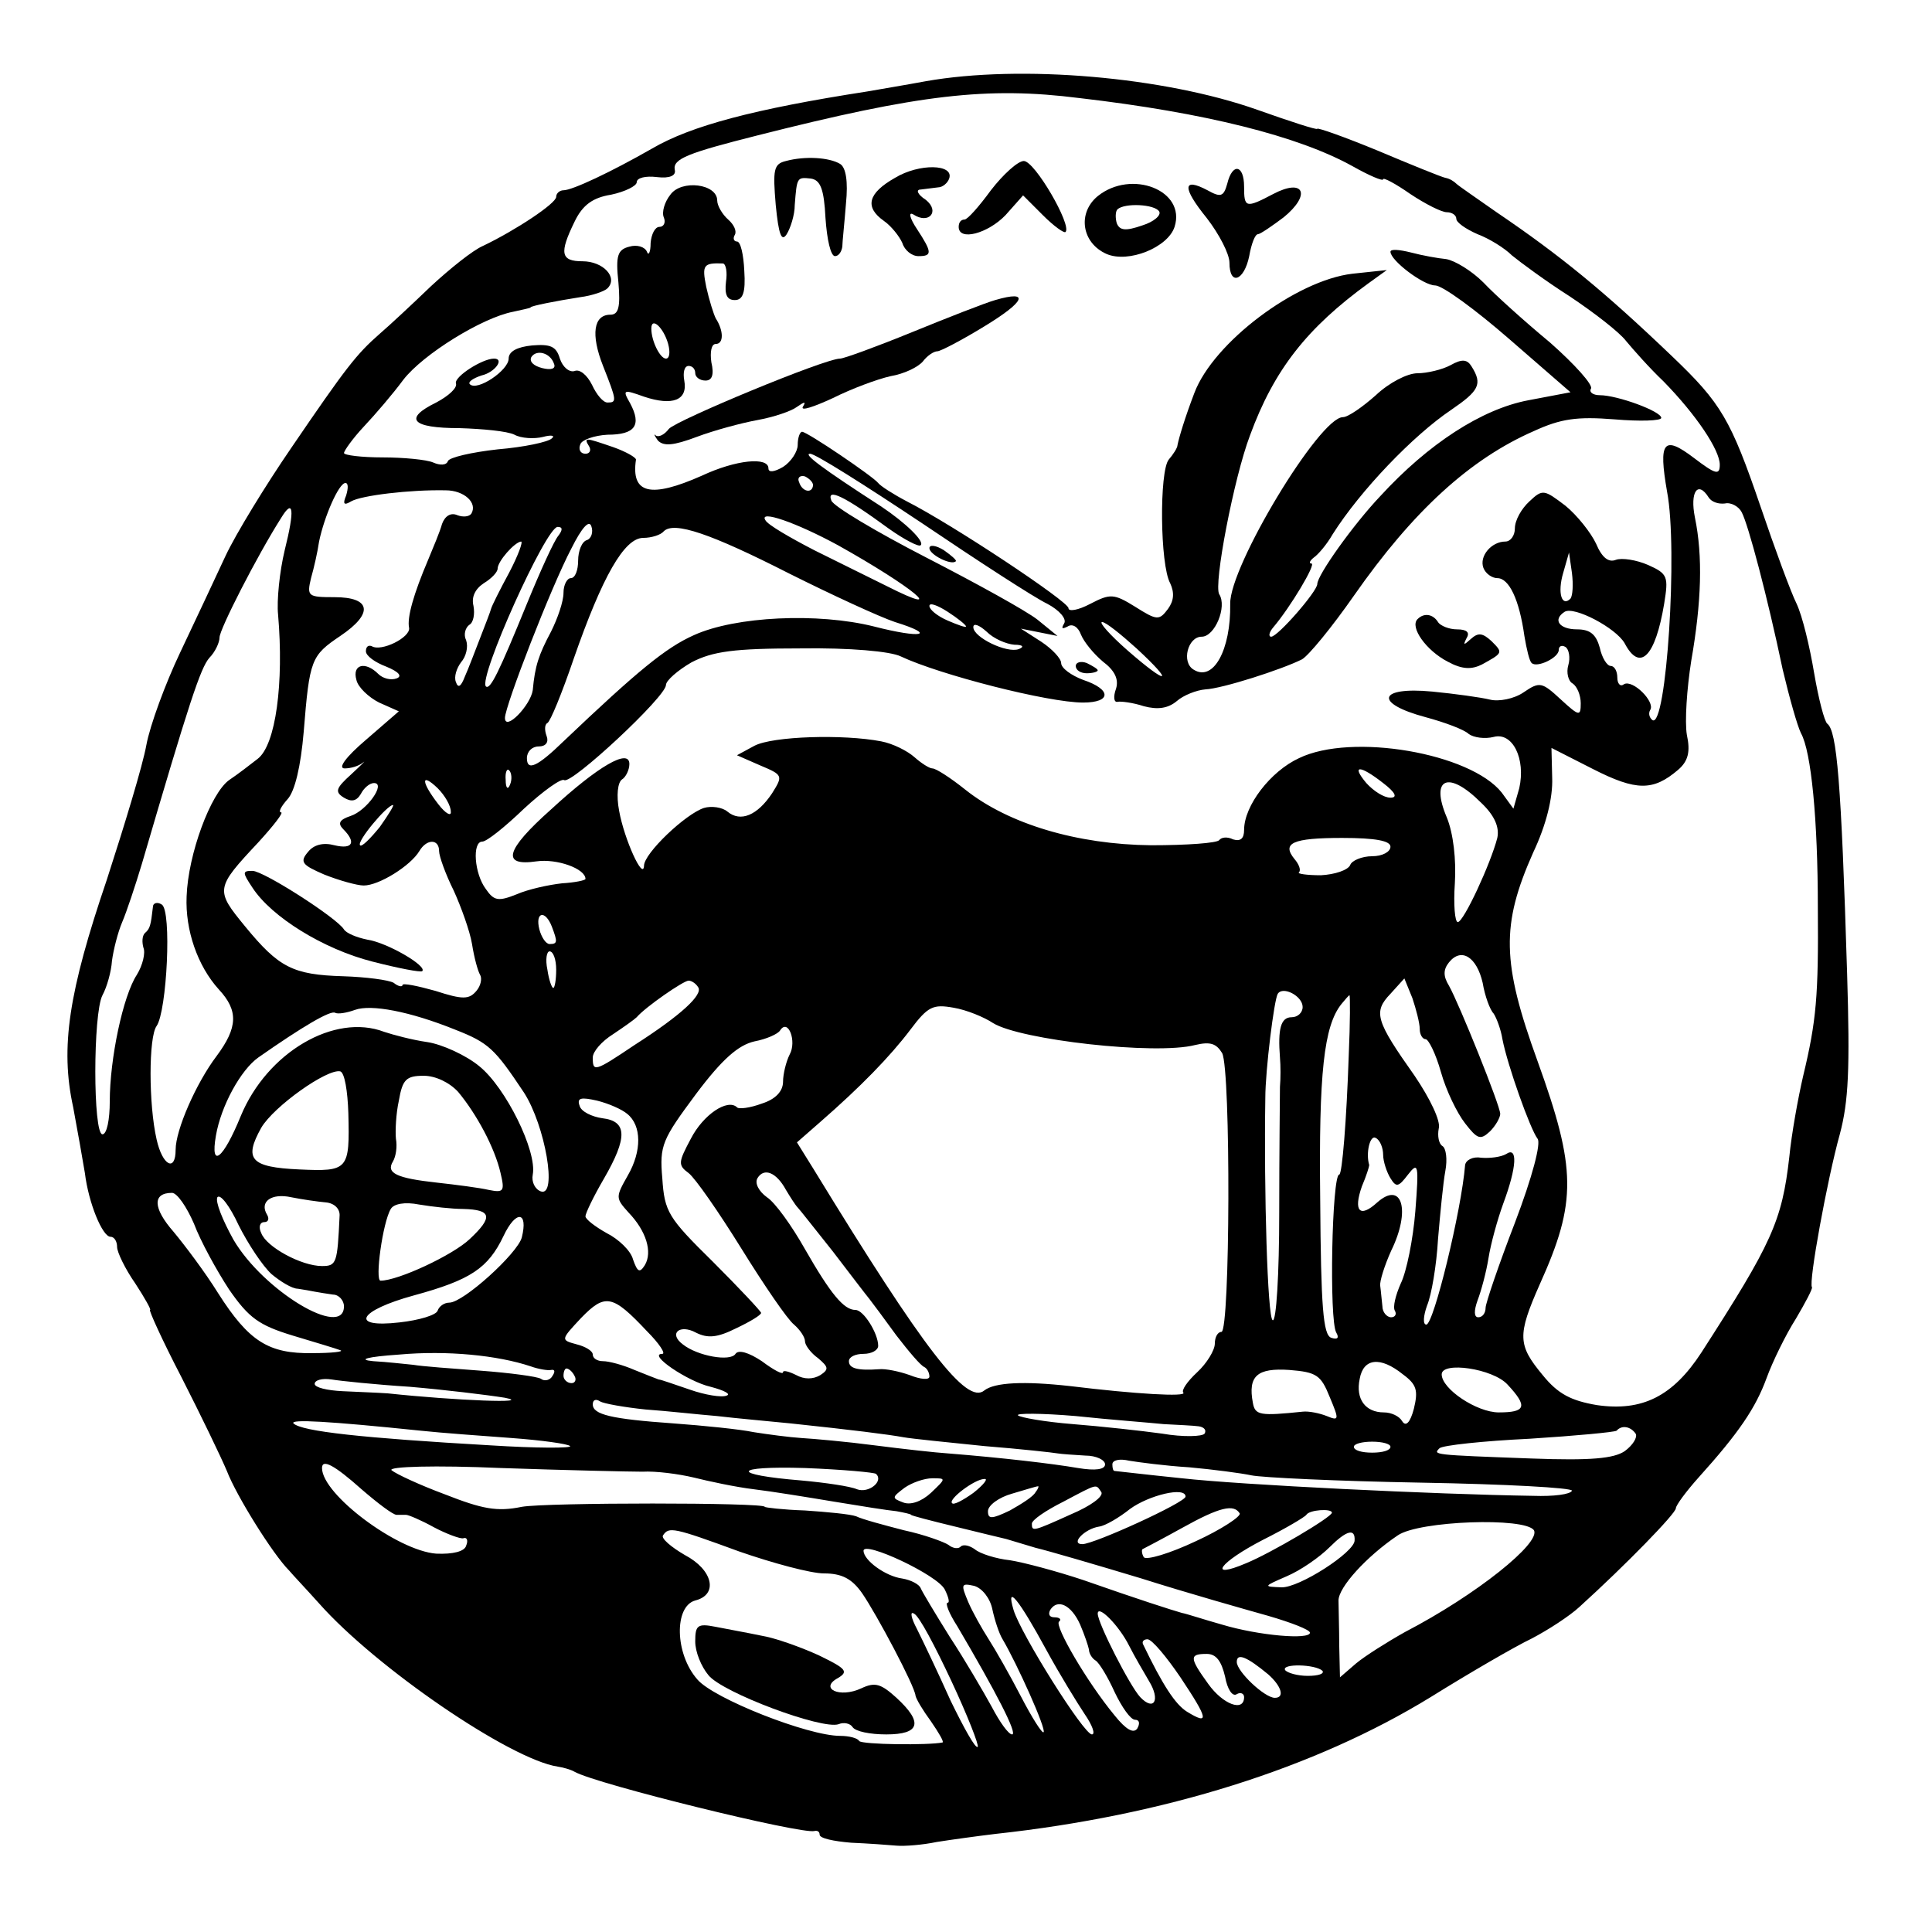 <?xml version="1.0" standalone="no"?>
<!DOCTYPE svg PUBLIC "-//W3C//DTD SVG 20010904//EN"
 "http://www.w3.org/TR/2001/REC-SVG-20010904/DTD/svg10.dtd">
<svg version="1.0" xmlns="http://www.w3.org/2000/svg"
 width="264pt" height="264pt" viewBox="0 0 264 264"
 preserveAspectRatio="xMidYMid meet">
<g transform="translate(0,264) scale(0.1,-0.1)"
fill="#000000" stroke="none">
<path d="M1265 2529 c-27 -5 -63 -11 -80 -14 -155 -24 -241 -47 -294 -78 -56
-32 -109 -57 -121 -57 -5 0 -10 -4 -10 -9 0 -9 -56 -46 -100 -67 -14 -6 -45
-31 -71 -55 -25 -24 -56 -53 -70 -65 -32 -28 -46 -46 -121 -156 -35 -51 -76
-118 -90 -148 -14 -30 -42 -90 -62 -132 -20 -42 -41 -99 -46 -126 -5 -28 -30
-110 -54 -184 -52 -153 -64 -229 -46 -311 6 -32 13 -72 16 -90 5 -41 24 -87
35 -87 5 0 9 -6 9 -14 0 -7 11 -30 25 -50 13 -20 22 -36 20 -36 -2 0 17 -42
43 -92 26 -51 54 -109 62 -128 13 -34 63 -114 85 -136 5 -6 24 -26 41 -45 78
-88 261 -213 326 -223 7 -1 18 -4 23 -7 30 -17 311 -86 328 -81 4 1 7 -1 7 -5
0 -5 19 -9 43 -11 23 -1 51 -3 62 -4 11 -1 36 1 55 5 19 3 55 8 80 11 231 25
437 90 595 187 53 33 115 69 138 80 23 12 52 31 65 43 64 58 132 128 132 135
0 4 14 23 31 42 55 61 78 95 93 136 8 22 26 59 40 81 13 22 23 41 22 43 -5 6
21 148 38 209 12 45 14 89 10 220 -8 262 -14 331 -27 341 -4 3 -12 34 -18 69
-6 36 -16 78 -24 95 -8 16 -30 76 -49 132 -41 120 -54 142 -121 206 -93 89
-153 138 -240 197 -27 19 -52 36 -55 39 -3 3 -9 7 -15 8 -5 1 -47 18 -92 37
-46 19 -83 32 -83 30 0 -2 -37 10 -82 26 -127 45 -323 62 -453 39z m210 -23
c172 -20 299 -52 373 -93 23 -13 42 -21 42 -18 0 3 17 -6 37 -20 21 -14 43
-25 50 -25 7 0 13 -4 13 -9 0 -5 13 -14 29 -21 16 -6 37 -19 47 -29 11 -9 46
-35 79 -56 33 -22 68 -49 77 -61 10 -12 32 -37 51 -55 45 -46 77 -94 77 -114
0 -15 -6 -13 -35 9 -42 32 -49 23 -37 -46 15 -78 -1 -324 -20 -312 -4 3 -6 9
-3 14 7 11 -24 42 -36 35 -5 -4 -9 1 -9 9 0 9 -4 16 -9 16 -5 0 -12 11 -15 25
-5 18 -13 25 -31 25 -24 0 -34 13 -17 24 13 8 70 -22 82 -43 21 -40 42 -18 54
54 6 37 5 41 -22 53 -16 7 -36 10 -44 7 -10 -4 -19 3 -27 22 -7 15 -26 39 -42
52 -29 22 -31 23 -49 6 -11 -10 -20 -26 -20 -37 0 -10 -6 -18 -13 -18 -19 0
-36 -20 -30 -36 3 -8 12 -14 19 -14 16 0 30 -29 37 -79 3 -18 7 -35 10 -37 7
-7 37 7 37 18 0 5 4 7 9 4 5 -3 7 -15 4 -25 -3 -10 0 -22 6 -25 6 -4 11 -16
11 -27 0 -18 -2 -18 -27 5 -26 24 -29 25 -51 10 -13 -9 -34 -13 -46 -10 -12 3
-48 8 -79 11 -74 7 -80 -16 -9 -35 26 -7 53 -17 59 -23 7 -5 22 -7 34 -4 26 7
44 -30 35 -70 l-8 -28 -16 22 c-43 54 -205 82 -277 47 -39 -18 -75 -65 -75
-98 0 -12 -5 -16 -15 -13 -8 4 -16 3 -19 -1 -3 -4 -44 -7 -93 -7 -101 1 -195
29 -254 76 -20 16 -40 29 -45 29 -4 0 -15 7 -24 15 -10 9 -30 19 -46 22 -52
10 -148 7 -173 -6 l-24 -13 32 -14 c31 -13 31 -14 16 -38 -20 -30 -43 -40 -61
-25 -7 6 -22 8 -32 5 -25 -8 -82 -62 -82 -79 -1 -21 -27 36 -34 75 -4 21 -2
39 4 43 5 3 10 13 10 21 0 22 -43 -3 -107 -62 -63 -56 -68 -78 -20 -71 28 4
67 -10 67 -24 0 -2 -15 -5 -32 -6 -18 -2 -46 -8 -62 -15 -25 -10 -31 -9 -42 7
-16 21 -19 65 -5 65 6 0 31 20 57 45 26 24 51 42 55 39 10 -6 139 114 139 130
0 6 16 20 35 31 29 15 58 19 149 19 67 1 123 -4 137 -11 53 -25 201 -63 249
-63 39 0 39 18 0 31 -16 6 -30 16 -30 23 0 6 -12 19 -27 29 l-28 18 25 -5 25
-5 -27 22 c-15 12 -84 50 -152 85 -68 35 -127 70 -130 78 -7 18 18 6 78 -38
21 -15 42 -26 44 -23 6 5 -21 31 -54 53 -82 53 -107 72 -97 72 7 0 75 -43 153
-95 77 -52 154 -102 171 -110 17 -9 27 -21 23 -27 -4 -7 -3 -8 5 -4 6 4 14 0
18 -11 4 -10 17 -26 30 -37 16 -12 22 -24 18 -37 -4 -11 -3 -19 2 -18 4 1 21
-1 36 -6 19 -5 33 -3 45 7 9 8 27 15 39 16 23 1 104 27 132 41 9 5 41 44 71
87 81 116 159 187 246 225 37 17 59 20 110 16 35 -3 64 -2 64 2 0 9 -60 31
-84 31 -9 0 -15 4 -12 9 3 5 -22 33 -56 63 -35 29 -76 66 -91 82 -16 16 -39
30 -51 32 -11 1 -33 5 -48 9 -16 4 -28 5 -28 1 0 -12 45 -46 61 -46 10 0 55
-33 101 -73 l84 -73 -58 -11 c-63 -12 -136 -59 -202 -131 -37 -39 -86 -108
-86 -120 0 -10 -54 -72 -63 -72 -4 0 -3 6 3 13 23 27 59 87 52 87 -4 0 -2 4 3
8 6 4 18 18 26 32 38 60 110 135 162 170 38 26 43 35 28 59 -6 10 -13 11 -29
2 -11 -6 -32 -11 -45 -11 -14 0 -39 -13 -57 -30 -18 -16 -38 -30 -45 -30 -32
0 -155 -204 -154 -255 1 -63 -23 -107 -50 -90 -17 10 -8 45 11 45 18 0 35 41
24 58 -8 13 20 159 42 217 33 90 78 147 162 208 l25 18 -47 -5 c-77 -9 -190
-94 -216 -163 -13 -34 -21 -61 -23 -71 0 -4 -6 -13 -12 -20 -13 -16 -12 -144
2 -169 6 -13 5 -24 -3 -35 -12 -16 -15 -16 -45 3 -29 18 -34 18 -61 4 -17 -9
-30 -11 -30 -6 0 9 -158 114 -221 146 -19 10 -36 21 -39 25 -7 9 -97 70 -104
70 -3 0 -6 -8 -6 -18 0 -9 -9 -23 -20 -30 -12 -7 -20 -8 -20 -2 0 16 -44 12
-91 -10 -70 -31 -97 -25 -90 22 0 3 -14 11 -31 17 -38 13 -41 14 -33 1 3 -5 1
-10 -5 -10 -7 0 -10 6 -7 13 2 6 19 12 37 13 38 0 47 13 31 43 -11 19 -9 19
19 9 39 -13 60 -5 55 22 -2 11 0 20 6 20 5 0 9 -4 9 -10 0 -5 6 -10 14 -10 9
0 12 8 8 25 -2 14 0 25 6 25 11 0 11 18 0 35 -3 6 -9 25 -13 43 -6 30 -4 33
23 32 4 -1 6 -12 4 -25 -2 -17 1 -25 12 -25 11 0 15 10 13 40 -1 22 -5 40 -10
40 -4 0 -6 4 -3 9 3 5 -1 14 -9 21 -8 7 -15 19 -15 26 0 23 -49 29 -64 8 -8
-10 -12 -24 -9 -31 3 -7 0 -13 -6 -13 -6 0 -11 -10 -12 -22 0 -13 -3 -18 -5
-12 -3 7 -14 10 -24 7 -16 -4 -19 -12 -15 -49 3 -34 0 -44 -11 -44 -23 0 -27
-27 -10 -70 19 -48 19 -50 6 -50 -6 0 -15 11 -21 24 -7 14 -17 22 -24 19 -7
-2 -16 5 -20 17 -5 17 -13 20 -38 18 -20 -2 -32 -8 -32 -18 0 -16 -43 -45 -53
-35 -3 3 4 8 16 12 18 4 32 23 17 23 -16 0 -55 -25 -52 -34 2 -6 -10 -17 -27
-26 -45 -22 -34 -35 32 -35 31 -1 65 -4 75 -9 9 -5 27 -6 39 -3 11 3 17 2 12
-2 -5 -5 -38 -12 -74 -15 -36 -4 -66 -11 -68 -16 -2 -6 -11 -6 -20 -2 -9 4
-41 7 -69 7 -29 0 -53 3 -53 6 0 3 12 20 27 36 16 17 40 45 54 64 27 35 108
85 150 93 13 3 24 5 24 6 0 2 36 9 68 14 16 2 33 8 37 12 15 15 -6 37 -34 37
-30 0 -32 11 -11 54 11 23 25 33 50 37 19 4 35 12 35 17 0 6 12 9 28 7 17 -2
26 2 24 10 -3 15 18 23 113 47 221 56 314 67 440 51z m-562 -336 c3 -11 2 -20
-3 -20 -8 0 -20 24 -20 41 0 17 17 1 23 -21z m-156 -27 c3 -7 -4 -9 -16 -6
-12 3 -18 9 -15 15 7 11 26 6 31 -9z m354 -166 c-1 -12 -15 -9 -19 4 -3 6 1
10 8 8 6 -3 11 -8 11 -12z m-638 -14 c-5 -12 -3 -14 7 -8 14 8 80 16 129 15
25 0 44 -17 35 -32 -3 -4 -11 -5 -19 -2 -9 4 -17 -1 -21 -12 -3 -11 -12 -32
-19 -49 -20 -47 -29 -79 -26 -93 2 -13 -38 -33 -51 -25 -5 2 -8 -1 -8 -7 0 -6
12 -15 28 -21 17 -7 22 -13 14 -16 -8 -3 -19 0 -25 6 -18 18 -36 13 -30 -8 2
-10 17 -24 31 -31 l27 -12 -45 -39 c-27 -23 -39 -39 -29 -39 8 0 19 3 25 8 5
4 -2 -3 -16 -16 -21 -19 -23 -24 -10 -32 10 -6 17 -5 23 5 4 8 12 15 18 15 17
0 -10 -38 -32 -45 -15 -5 -18 -10 -10 -18 18 -18 13 -28 -12 -22 -15 4 -28 1
-36 -9 -12 -14 -8 -18 22 -31 20 -8 45 -15 54 -15 21 0 64 27 76 47 10 17 27
17 27 0 0 -7 9 -32 20 -54 10 -22 22 -55 25 -73 3 -19 8 -37 11 -42 3 -5 1
-15 -5 -22 -10 -12 -19 -12 -56 0 -25 7 -45 11 -45 8 0 -3 -6 -2 -12 3 -7 4
-38 8 -69 9 -69 2 -88 12 -134 68 -41 50 -41 52 18 115 21 23 35 41 31 41 -4
0 0 8 9 18 10 11 18 45 22 92 8 99 10 104 50 131 46 31 42 53 -8 53 -36 0 -38
1 -32 26 4 14 9 36 11 50 7 34 27 80 36 80 4 0 4 -7 1 -17z m1862 -3 c4 -6 13
-9 22 -8 8 2 19 -4 23 -12 9 -17 35 -115 56 -215 9 -38 20 -77 25 -87 14 -25
23 -118 23 -238 1 -121 -2 -155 -20 -230 -7 -30 -16 -80 -19 -111 -10 -88 -24
-118 -120 -267 -39 -60 -81 -81 -143 -72 -35 6 -53 15 -74 41 -34 41 -35 54
-4 124 51 113 50 158 -3 305 -49 135 -50 186 -6 285 18 38 27 75 26 102 l-1
41 57 -29 c59 -30 82 -30 116 -1 14 12 17 25 12 48 -3 18 0 63 6 101 14 80 16
143 5 196 -7 35 4 51 19 27z m-1946 -72 c-7 -29 -11 -69 -9 -88 8 -93 -3 -178
-28 -197 -9 -7 -27 -21 -39 -29 -25 -18 -56 -101 -58 -159 -2 -46 15 -95 44
-127 27 -29 26 -52 -3 -91 -28 -37 -56 -101 -56 -128 0 -31 -18 -22 -26 14
-11 48 -11 140 0 155 14 20 21 158 7 166 -6 4 -12 2 -12 -3 -3 -26 -4 -30 -11
-36 -4 -4 -4 -13 -2 -20 3 -7 -1 -24 -9 -37 -19 -29 -37 -115 -37 -173 0 -25
-4 -45 -10 -45 -13 0 -13 165 0 190 6 11 12 32 13 47 2 15 8 39 14 53 6 14 18
50 27 80 65 222 80 267 92 281 8 8 14 21 14 28 0 11 51 111 84 163 17 28 19
12 5 -44z m756 7 c102 -57 154 -100 67 -56 -20 10 -65 32 -99 49 -33 17 -64
35 -67 41 -10 15 42 -3 99 -34z m-343 7 c-7 -2 -12 -15 -12 -28 0 -13 -4 -24
-10 -24 -5 0 -10 -9 -10 -20 0 -12 -8 -35 -17 -53 -17 -32 -22 -47 -25 -80 -3
-21 -38 -57 -38 -38 0 16 63 179 91 232 14 28 24 39 27 30 3 -8 0 -17 -6 -19z
m-39 6 c-6 -7 -25 -49 -43 -93 -38 -93 -50 -118 -56 -113 -11 11 82 218 98
218 7 0 7 -4 1 -12z m316 -52 c58 -29 123 -59 144 -66 58 -18 37 -23 -29 -6
-76 19 -189 14 -246 -12 -38 -17 -76 -48 -178 -145 -36 -35 -50 -41 -50 -23 0
9 7 16 16 16 10 0 14 6 11 14 -3 8 -3 16 1 18 4 2 20 41 36 88 39 112 69 165
95 165 11 0 24 4 28 9 14 14 64 -3 172 -58z m-383 2 c-13 -24 -24 -46 -25 -50
-1 -4 -8 -22 -15 -40 -7 -18 -16 -42 -21 -53 -5 -13 -9 -16 -12 -7 -3 7 1 19
7 27 7 8 10 21 7 30 -4 8 -1 17 4 21 6 3 8 15 6 26 -3 12 2 23 14 31 10 6 19
15 19 20 0 10 23 36 32 37 3 0 -4 -19 -16 -42z m1450 -36 c-12 -12 -18 8 -10
35 l8 28 4 -28 c2 -16 1 -31 -2 -35z m-826 -38 c0 -2 -11 2 -25 8 -14 6 -25
15 -25 20 0 5 11 1 25 -8 14 -9 25 -18 25 -20z m66 -25 c12 0 14 -3 6 -6 -16
-6 -62 16 -62 30 0 6 8 3 18 -6 10 -10 27 -17 38 -18z m167 -5 c53 -49 43 -51
-12 -3 -24 21 -40 39 -35 39 5 0 26 -17 47 -36z m-856 -186 c-3 -8 -6 -5 -6 6
-1 11 2 17 5 13 3 -3 4 -12 1 -19z m1193 2 c17 -13 20 -20 10 -20 -9 0 -23 9
-33 20 -21 25 -9 25 23 0z m-1274 -39 c1 -7 -7 -3 -17 10 -24 31 -24 44 -1 22
10 -10 18 -24 18 -32z m1408 12 c19 -18 25 -34 22 -48 -9 -35 -46 -115 -54
-115 -4 0 -6 24 -4 53 2 32 -2 68 -11 90 -23 54 2 65 47 20z m-1505 -33 c-13
-16 -25 -28 -27 -25 -5 5 37 55 45 55 2 0 -6 -13 -18 -30z m1381 -27 c0 -7
-11 -13 -25 -13 -14 0 -28 -6 -30 -12 -3 -7 -21 -13 -40 -14 -19 0 -33 2 -30
4 3 3 0 11 -6 18 -18 22 -3 29 65 29 46 0 66 -4 66 -12z m-1146 -109 c8 -21 8
-24 -3 -24 -5 0 -11 9 -14 20 -6 24 8 27 17 4z m6 -59 c0 -14 -2 -25 -4 -25
-2 0 -6 11 -8 25 -3 14 -1 25 3 25 5 0 9 -11 9 -25z m1266 -18 c3 -18 10 -37
15 -42 4 -6 10 -22 12 -35 7 -36 38 -123 48 -136 5 -6 -7 -52 -31 -115 -22
-57 -40 -110 -40 -116 0 -7 -4 -13 -10 -13 -6 0 -6 9 -1 23 5 13 12 39 15 58
3 19 12 52 20 74 19 51 20 79 4 68 -7 -4 -22 -6 -34 -5 -11 2 -21 -3 -22 -10
-5 -62 -43 -218 -53 -218 -5 0 -4 12 1 26 6 14 13 55 15 91 3 35 7 77 10 93 3
16 1 31 -4 34 -5 3 -7 14 -5 24 3 10 -12 41 -33 72 -53 75 -57 87 -33 112 l19
21 11 -27 c5 -15 10 -34 10 -42 0 -8 4 -14 8 -14 4 0 14 -20 21 -45 7 -25 22
-56 33 -70 17 -22 21 -23 34 -11 8 8 14 19 14 24 0 11 -56 150 -70 175 -8 13
-8 22 0 32 17 21 38 7 46 -28z m-1072 -6 c7 -10 -23 -38 -87 -79 -55 -37 -57
-37 -57 -17 0 8 12 22 28 32 15 10 29 20 32 23 12 14 64 50 71 50 4 0 10 -4
13 -9z m826 -27 c0 -8 -7 -14 -15 -14 -15 0 -19 -16 -16 -55 1 -11 1 -29 0
-40 0 -11 -1 -89 -1 -172 0 -84 -4 -150 -9 -147 -7 4 -12 176 -10 304 0 37 12
134 17 142 7 11 34 -3 34 -18z m63 -66 c-3 -89 -9 -163 -13 -163 -10 0 -14
-200 -4 -216 4 -7 2 -10 -7 -7 -11 4 -14 42 -15 189 -2 173 5 237 29 267 5 6
10 12 11 12 1 0 1 -37 -1 -82z m-1221 35 c46 -18 54 -26 94 -86 29 -45 46
-143 23 -135 -8 3 -13 13 -11 23 6 32 -37 119 -73 148 -18 15 -51 30 -71 33
-21 3 -47 10 -59 14 -68 26 -160 -28 -196 -115 -24 -59 -42 -73 -34 -27 7 41
34 90 58 107 60 42 99 65 105 61 4 -2 16 0 27 4 22 8 75 -2 137 -27z m735 9
c37 -23 222 -44 276 -30 21 5 29 2 37 -11 12 -23 11 -381 -1 -381 -5 0 -9 -7
-9 -16 0 -9 -11 -27 -24 -39 -14 -13 -22 -25 -19 -28 5 -6 -65 -2 -155 9 -63
7 -103 5 -117 -6 -24 -20 -82 55 -233 302 l-23 37 32 28 c55 48 95 89 123 126
24 32 31 35 59 30 18 -3 42 -13 54 -21z m-278 -43 c-5 -10 -9 -27 -9 -37 0
-13 -10 -24 -29 -30 -16 -6 -32 -8 -34 -5 -13 12 -46 -10 -63 -43 -17 -32 -18
-36 -3 -47 9 -7 41 -53 72 -103 31 -50 63 -97 72 -104 8 -7 15 -17 15 -23 0
-5 8 -16 18 -23 14 -12 15 -15 3 -23 -10 -6 -22 -6 -33 0 -10 5 -18 7 -18 4 0
-4 -13 3 -29 15 -18 12 -32 16 -36 10 -7 -11 -52 -3 -72 13 -20 15 -4 28 18
16 16 -8 29 -7 55 6 19 9 34 18 34 21 0 2 -30 34 -66 70 -61 60 -66 68 -69
114 -4 45 0 53 46 115 36 48 58 67 80 72 16 3 32 10 35 15 11 17 23 -15 13
-33z m-603 -80 c2 -78 0 -80 -67 -77 -67 3 -76 14 -52 57 17 29 90 81 108 77
6 -2 10 -27 11 -57z m150 29 c25 -30 50 -76 58 -111 6 -25 4 -27 -16 -23 -13
3 -44 7 -71 10 -55 6 -70 13 -60 29 4 7 6 20 4 31 -1 10 0 34 4 52 5 29 10 34
34 34 16 0 35 -9 47 -22z m231 -30 c20 -16 20 -51 1 -84 -17 -30 -17 -31 1
-51 24 -25 33 -54 22 -72 -7 -11 -10 -9 -16 8 -3 12 -20 28 -36 36 -16 9 -29
19 -29 23 0 4 11 27 25 51 33 57 32 79 -2 83 -14 2 -29 9 -31 17 -4 11 2 12
24 7 16 -4 34 -12 41 -18z m1033 -56 c0 -9 5 -24 10 -32 8 -13 11 -12 24 5 14
18 15 14 10 -50 -3 -38 -12 -83 -20 -99 -7 -16 -11 -32 -8 -37 3 -5 0 -9 -5
-9 -6 0 -12 7 -12 15 -1 8 -2 21 -3 28 -1 6 6 28 15 48 27 55 15 96 -19 66
-24 -22 -33 -12 -21 22 6 14 10 27 10 29 -5 16 1 42 9 37 6 -3 10 -14 10 -23z
m-816 -48 c6 -10 13 -21 16 -24 3 -3 24 -30 48 -60 23 -30 45 -59 50 -65 4 -5
21 -28 37 -50 17 -22 33 -41 38 -43 4 -2 7 -8 7 -13 0 -5 -12 -4 -27 2 -14 5
-33 9 -42 8 -29 -2 -41 1 -41 11 0 6 9 10 20 10 11 0 20 5 20 11 0 17 -20 49
-31 49 -16 0 -34 22 -69 83 -18 32 -41 64 -52 71 -11 8 -17 19 -13 26 9 15 26
8 39 -16z m-809 -46 c9 -24 31 -64 48 -90 27 -39 41 -49 87 -63 30 -9 60 -18
65 -20 6 -2 -12 -4 -38 -4 -60 -1 -87 16 -129 82 -18 29 -46 66 -61 84 -28 32
-29 53 -2 53 7 0 20 -19 30 -42z m106 -69 c12 -10 28 -20 36 -20 7 -1 18 -3
23 -4 6 -1 17 -3 25 -4 8 0 15 -8 15 -16 0 -45 -110 21 -151 91 -15 27 -25 52
-22 58 4 5 17 -12 29 -38 13 -26 33 -56 45 -67z m74 98 c12 -1 20 -9 19 -19
-3 -64 -4 -68 -24 -68 -28 0 -76 26 -83 45 -4 8 -2 15 4 15 6 0 7 5 4 10 -11
18 6 30 33 24 15 -3 36 -6 47 -7z m188 -9 c39 -1 41 -11 9 -41 -23 -22 -98
-57 -122 -57 -8 0 3 80 14 98 4 7 19 10 39 6 18 -3 45 -6 60 -6z m80 -39 c-6
-22 -80 -89 -99 -89 -7 0 -14 -5 -16 -11 -2 -6 -25 -13 -52 -16 -69 -8 -57 16
20 37 77 21 101 37 122 81 17 36 34 34 25 -2z m171 -128 c17 -17 26 -31 21
-31 -21 0 35 -38 66 -45 19 -5 28 -10 22 -12 -7 -3 -30 1 -50 8 -21 7 -40 14
-43 14 -3 1 -18 7 -33 13 -16 7 -35 12 -43 12 -8 0 -14 4 -14 9 0 5 -10 11
-22 14 -22 6 -22 6 6 36 33 34 43 32 90 -18z m-159 -48 c11 -4 24 -6 28 -5 5
1 6 -2 2 -8 -3 -6 -11 -8 -16 -4 -5 3 -42 8 -82 11 -40 3 -81 6 -92 8 -11 1
-36 4 -55 5 -22 2 -9 6 35 9 66 6 135 -1 180 -16z m1192 -11 c19 -14 21 -22
15 -47 -5 -19 -11 -25 -16 -17 -4 7 -15 12 -25 12 -25 0 -39 18 -33 46 5 28
28 31 59 6z m-1132 -2 c3 -5 1 -10 -4 -10 -6 0 -11 5 -11 10 0 6 2 10 4 10 3
0 8 -4 11 -10z m1032 -29 c13 -31 13 -33 -4 -26 -10 4 -25 7 -33 6 -58 -6 -65
-5 -68 12 -7 37 6 48 50 45 37 -3 43 -7 55 -37z m243 17 c28 -30 25 -38 -12
-38 -30 0 -78 32 -78 52 0 18 70 8 90 -14z m-1500 -3 c47 -4 105 -11 130 -15
40 -8 -66 -4 -160 6 -14 1 -42 2 -62 3 -21 1 -38 5 -38 10 0 5 10 8 23 6 12
-2 60 -7 107 -10z m322 -31 c29 -2 73 -7 98 -9 25 -3 70 -7 100 -10 85 -9 133
-15 155 -19 11 -2 61 -7 110 -12 50 -4 95 -9 100 -10 6 -1 22 -2 38 -3 15 0
27 -6 27 -12 0 -7 -13 -9 -37 -5 -35 6 -103 14 -178 20 -16 1 -61 6 -100 11
-38 5 -83 9 -100 10 -16 1 -46 5 -65 8 -19 4 -69 9 -110 12 -85 6 -110 12
-110 26 0 6 4 8 10 4 5 -3 33 -8 62 -11z m708 -20 c19 -1 41 -2 48 -3 7 -1 11
-5 8 -10 -3 -4 -29 -5 -58 0 -29 4 -84 10 -122 13 -38 3 -72 9 -75 12 -3 3 32
3 79 -1 47 -5 101 -9 120 -11z m-1015 -9 c28 -3 83 -7 124 -10 41 -3 77 -8 80
-11 3 -3 -46 -3 -109 1 -174 10 -258 19 -269 30 -5 6 48 3 174 -10z m1660 -4
c3 -5 -4 -16 -15 -24 -15 -10 -46 -13 -127 -10 -136 5 -135 5 -126 14 4 4 60
10 123 13 63 4 116 9 119 11 7 8 19 6 26 -4z m-335 -18 c0 -5 -11 -8 -25 -8
-14 0 -25 3 -25 8 0 4 11 7 25 7 14 0 25 -3 25 -7z m-275 -28 c33 -3 71 -8 85
-11 14 -3 118 -8 233 -10 114 -2 206 -7 205 -11 -2 -5 -25 -8 -53 -7 -134 2
-400 15 -480 24 -49 5 -91 10 -92 10 -2 0 -3 4 -3 9 0 6 10 8 23 5 12 -2 49
-7 82 -9z m-1131 -30 c22 -19 43 -35 48 -35 4 0 10 0 13 0 3 0 20 -7 38 -17
17 -9 36 -16 40 -15 5 2 7 -3 4 -10 -2 -8 -18 -12 -41 -11 -53 4 -156 81 -156
117 0 13 17 4 54 -29z m384 24 c18 1 49 -3 70 -8 20 -5 57 -13 82 -16 25 -3
74 -11 110 -17 36 -6 74 -12 85 -13 11 -2 20 -4 20 -5 0 -1 27 -8 60 -16 33
-8 65 -16 70 -17 6 -2 24 -7 40 -12 17 -4 82 -23 145 -42 63 -20 141 -42 173
-51 31 -9 57 -19 57 -23 0 -10 -70 -4 -120 11 -25 7 -49 15 -55 16 -14 4 -58
18 -135 45 -36 12 -81 24 -100 27 -19 2 -41 9 -48 15 -7 5 -15 7 -19 4 -3 -4
-11 -3 -17 2 -6 4 -33 14 -61 20 -27 7 -57 15 -65 19 -8 3 -40 6 -70 8 -30 1
-55 4 -55 5 0 6 -298 6 -332 0 -34 -7 -54 -3 -105 17 -35 13 -67 28 -73 33 -5
5 59 7 150 3 88 -3 175 -5 193 -5z m319 -3 c11 -10 -10 -27 -26 -21 -9 4 -43
9 -76 12 -98 8 -95 20 5 17 51 -2 95 -6 97 -8z m75 -26 c-13 -12 -28 -17 -38
-13 -16 6 -15 7 2 20 10 7 27 13 38 13 19 0 19 0 -2 -20z m58 0 c-14 -10 -27
-17 -29 -14 -6 5 31 33 44 33 6 1 -1 -8 -15 -19z m85 1 c-3 -6 -19 -16 -35
-25 -25 -12 -30 -12 -30 -1 0 8 15 19 33 24 17 5 33 10 35 10 2 1 1 -3 -3 -8z
m90 0 c3 -6 -15 -19 -41 -30 -53 -24 -54 -24 -54 -13 0 5 19 18 43 30 49 26
44 24 52 13z m115 -6 c0 -8 -125 -65 -141 -65 -17 0 3 21 23 24 8 1 27 12 42
24 26 19 76 31 76 17z m74 -23 c2 -4 -25 -22 -60 -38 -36 -17 -67 -26 -71 -22
-3 5 -3 10 -2 11 2 1 27 14 54 29 52 29 71 33 79 20z m126 1 c0 -6 -83 -55
-117 -69 -54 -23 -37 1 23 32 30 15 57 31 59 34 4 7 35 9 35 3z m276 -24 c10
-17 -78 -88 -176 -139 -25 -14 -55 -33 -67 -43 l-22 -19 -1 43 c0 24 -1 52 -1
62 0 18 38 60 81 89 29 20 174 25 186 7z m-1086 -29 c46 -16 98 -30 116 -30
24 0 38 -7 52 -27 20 -29 72 -127 73 -140 1 -5 10 -20 21 -35 11 -16 18 -28
16 -29 -19 -4 -110 -3 -114 2 -2 4 -14 7 -26 7 -44 0 -173 51 -195 77 -31 35
-32 100 -3 108 32 8 24 42 -14 62 -19 11 -33 23 -30 27 8 12 14 11 104 -22z
m841 15 c0 -16 -76 -65 -100 -64 -25 1 -25 1 7 15 19 8 45 26 59 40 23 23 35
26 34 9z m-560 -67 c5 -10 7 -18 4 -18 -4 0 2 -15 13 -32 53 -90 83 -148 75
-148 -5 0 -17 17 -28 38 -11 20 -36 63 -57 95 -20 32 -38 62 -40 67 -2 5 -13
11 -25 13 -23 3 -53 25 -53 38 0 14 101 -33 111 -53z m65 -27 c3 -14 9 -33 14
-41 20 -34 60 -123 56 -127 -2 -2 -16 20 -31 49 -15 29 -35 64 -44 78 -9 14
-22 37 -28 51 -10 24 -10 26 8 22 11 -3 22 -17 25 -32z m74 -56 c18 -33 42
-72 52 -87 11 -16 15 -28 10 -28 -11 0 -97 137 -107 170 -11 37 7 15 45 -55z
m46 35 c6 -14 11 -29 12 -34 0 -5 4 -12 9 -15 5 -3 17 -23 26 -43 10 -21 22
-38 28 -38 6 0 7 -5 3 -12 -5 -7 -15 -2 -31 18 -38 46 -82 122 -76 128 4 3 1
6 -6 6 -7 0 -9 4 -6 10 10 16 29 7 41 -20z m-176 -77 c22 -47 38 -88 36 -90
-3 -3 -19 26 -37 63 -17 38 -38 82 -46 98 -8 15 -10 25 -4 21 7 -3 29 -45 51
-92z m243 48 c7 -14 20 -36 27 -48 16 -26 7 -42 -12 -22 -14 15 -58 101 -58
114 0 13 29 -16 43 -44z m70 -43 c38 -57 40 -66 9 -47 -16 10 -33 36 -60 92
-2 4 1 7 6 7 6 0 26 -24 45 -52z m61 1 c3 -17 10 -28 16 -24 5 3 10 1 10 -4 0
-21 -29 -10 -49 18 -26 36 -26 41 -2 41 13 0 20 -10 25 -31z m59 3 c18 -16 23
-32 9 -32 -14 0 -52 36 -52 49 0 13 14 7 43 -17z m74 5 c3 -4 -5 -7 -20 -7
-14 0 -28 4 -31 8 -5 9 41 8 51 -1z"/>
<path d="M1074 2420 c-17 -4 -18 -12 -14 -60 4 -41 8 -51 15 -40 5 8 11 26 11
40 3 38 3 38 22 36 13 -2 18 -14 20 -54 2 -29 7 -52 13 -52 5 0 9 6 10 13 0 6
3 33 5 59 3 30 0 49 -8 54 -15 9 -48 11 -74 4z"/>
<path d="M1223 2397 c-37 -21 -42 -40 -15 -59 10 -7 21 -21 25 -30 3 -10 13
-18 22 -18 19 0 19 5 -2 37 -10 15 -12 24 -5 20 21 -14 37 4 17 20 -11 7 -14
14 -7 14 7 1 17 2 24 3 6 0 13 6 15 12 7 20 -41 21 -74 1z"/>
<path d="M1354 2380 c-16 -22 -32 -40 -36 -40 -5 0 -8 -4 -8 -10 0 -20 40 -9
64 16 l24 27 27 -27 c15 -15 29 -25 31 -23 9 9 -42 97 -57 97 -8 0 -28 -18
-45 -40z"/>
<path d="M1677 2389 c-5 -18 -9 -19 -27 -9 -34 18 -35 4 -1 -38 17 -22 31 -49
31 -61 0 -32 20 -25 27 9 3 17 8 30 12 30 3 0 19 11 35 23 38 31 28 54 -14 32
-38 -20 -40 -19 -40 10 0 30 -16 33 -23 4z"/>
<path d="M1500 2372 c-28 -23 -22 -64 12 -79 30 -13 84 9 93 37 16 50 -59 79
-105 42z m84 -21 c3 -5 -7 -14 -23 -19 -23 -8 -31 -7 -35 3 -2 7 -2 16 1 19
10 9 51 7 57 -3z"/>
<path d="M1360 2230 c-14 -4 -65 -24 -114 -44 -49 -20 -93 -36 -98 -36 -21 0
-223 -84 -234 -96 -6 -8 -14 -12 -18 -9 -3 3 -2 0 3 -7 8 -8 21 -7 53 5 24 9
61 19 83 23 22 4 46 12 54 18 10 7 13 8 8 0 -3 -6 15 0 41 12 26 13 61 26 79
30 18 3 37 12 44 20 6 8 15 14 20 14 4 0 33 15 64 34 56 34 63 50 15 36z"/>
<path d="M1270 1891 c0 -9 30 -24 36 -18 2 1 -6 8 -16 15 -11 7 -20 8 -20 3z"/>
<path d="M1937 1794 c-11 -11 12 -43 41 -58 20 -11 33 -11 47 -4 29 16 29 16
13 32 -12 11 -18 12 -28 3 -10 -9 -11 -9 -6 1 5 8 0 12 -13 12 -11 0 -23 5
-26 10 -7 11 -19 13 -28 4z"/>
<path d="M1470 1730 c0 -6 7 -10 15 -10 8 0 15 2 15 4 0 2 -7 6 -15 10 -8 3
-15 1 -15 -4z"/>
<path d="M345 1427 c26 -40 97 -84 164 -101 35 -9 66 -15 68 -13 7 7 -48 39
-75 43 -15 3 -29 9 -32 14 -10 16 -110 80 -125 80 -14 0 -14 -2 0 -23z"/>
<path d="M950 397 c0 -14 8 -34 18 -46 19 -24 156 -75 178 -67 7 3 16 1 19 -4
4 -6 24 -10 46 -10 46 0 51 16 14 50 -21 19 -29 22 -48 13 -30 -14 -58 0 -32
14 15 9 11 13 -26 31 -24 11 -60 24 -79 27 -19 4 -47 9 -62 12 -25 5 -28 2
-28 -20z"/>
</g>
</svg>

